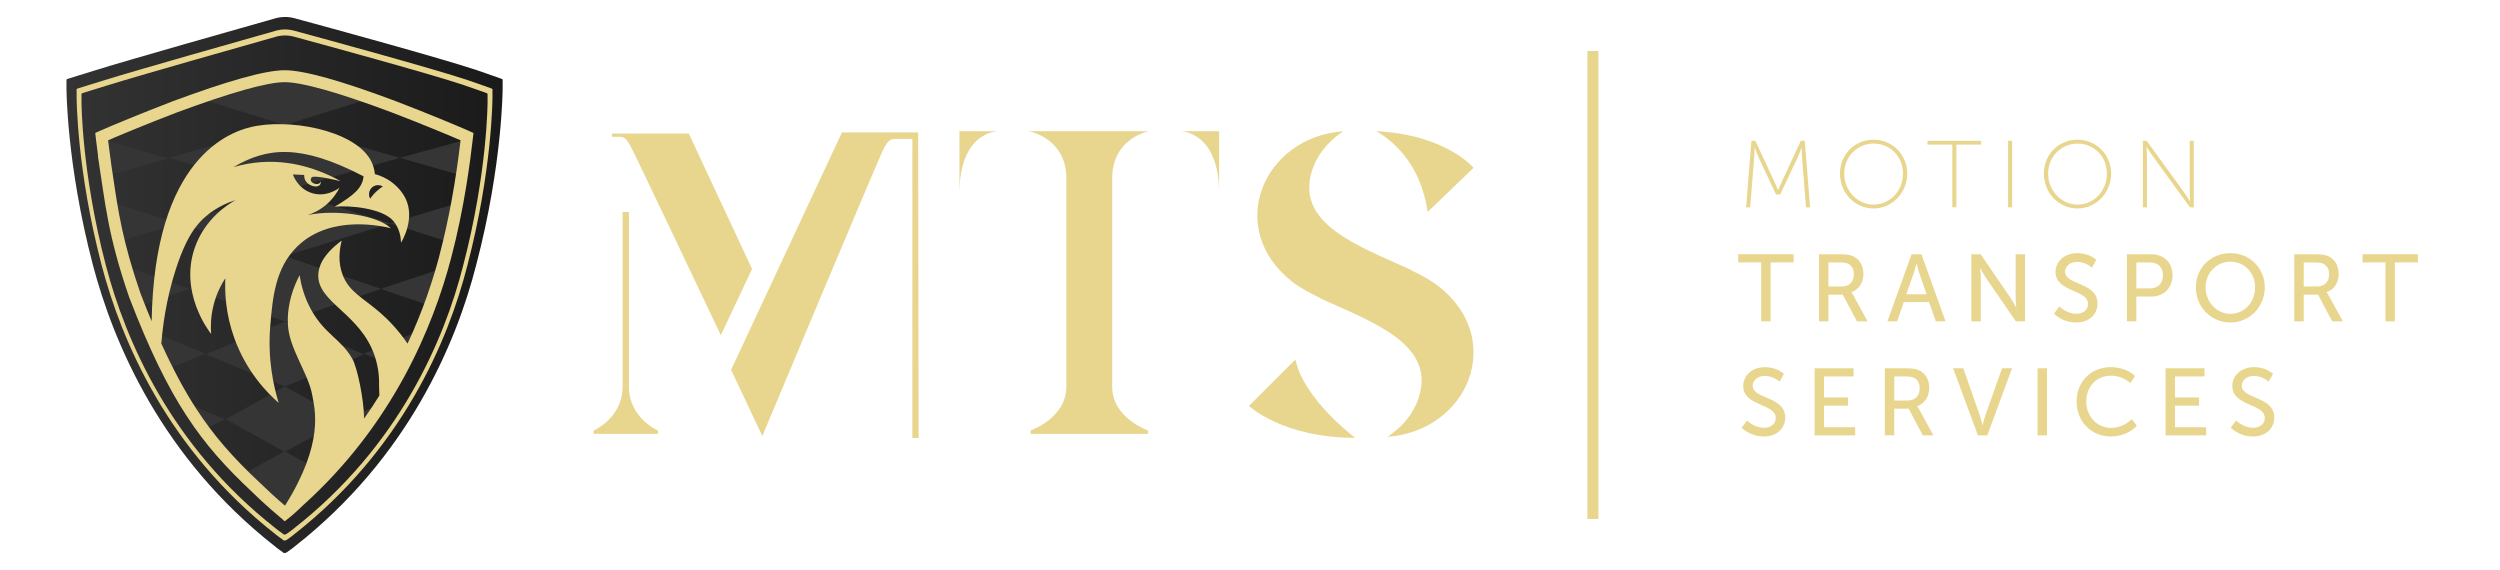 <svg xmlns="http://www.w3.org/2000/svg" xmlns:xlink="http://www.w3.org/1999/xlink" id="Layer_1" viewBox="0 0 1495.13 340.84"><defs><style>      .st0 {        fill: #e8d68e;      }      .st1 {        fill: #353535;      }      .st2 {        fill: url(#linear-gradient);      }    </style><linearGradient id="linear-gradient" x1="39.74" y1="170.42" x2="300.61" y2="170.42" gradientUnits="userSpaceOnUse"><stop offset="0" stop-color="#333"></stop><stop offset="1" stop-color="#1a1a1a"></stop></linearGradient></defs><g><rect class="st0" x="949.35" y="30.48" width="6.58" height="279.88"></rect><g><path class="st0" d="M1047.43,84.22h2.39l11.59,25c.91,1.93,1.93,4.49,1.93,4.49h.11s1.02-2.56,1.93-4.49l11.59-25h2.39l3.18,39.78h-2.44l-2.44-30.34c-.17-1.93-.17-5.28-.17-5.28h-.11s-1.14,3.35-2.05,5.28l-10.68,22.67h-2.5l-10.63-22.67c-.85-1.88-2.1-5.4-2.1-5.4h-.11s0,3.47-.17,5.4l-2.44,30.34h-2.44l3.18-39.78Z"></path><path class="st0" d="M1120.51,83.53c11.08,0,20.12,8.86,20.12,20.29s-9.04,20.85-20.12,20.85-20.12-9.15-20.12-20.85,9.04-20.29,20.12-20.29ZM1120.51,122.35c9.72,0,17.56-8.07,17.56-18.52s-7.84-17.96-17.56-17.96-17.56,7.79-17.56,17.96,7.84,18.52,17.56,18.52Z"></path><path class="st0" d="M1167.56,86.49h-14.83v-2.27h32.11v2.27h-14.83v37.5h-2.44v-37.5Z"></path><path class="st0" d="M1200.92,84.22h2.44v39.78h-2.44v-39.78Z"></path><path class="st0" d="M1242.46,83.53c11.08,0,20.12,8.86,20.12,20.29s-9.04,20.85-20.12,20.85-20.12-9.15-20.12-20.85,9.04-20.29,20.12-20.29ZM1242.46,122.35c9.72,0,17.56-8.07,17.56-18.52s-7.84-17.96-17.56-17.96-17.56,7.79-17.56,17.96,7.84,18.52,17.56,18.52Z"></path><path class="st0" d="M1281.55,84.22h2.27l22.67,31.2c1.31,1.82,3.24,5,3.24,5h.11s-.28-3.01-.28-5v-31.2h2.44v39.78h-2.27l-22.67-31.2c-1.31-1.82-3.24-5-3.24-5h-.11s.28,3.01.28,5v31.2h-2.44v-39.78Z"></path><path class="st0" d="M1053.28,156.95h-13.75v-4.89h33.13v4.89h-13.75v35.23h-5.63v-35.23Z"></path><path class="st0" d="M1087.89,152.07h12.27c4.2,0,5.97.34,7.5.91,4.09,1.53,6.76,5.57,6.76,10.85s-2.84,9.43-7.22,10.85v.11s.45.51,1.19,1.82l8.52,15.57h-6.36l-8.47-15.97h-8.58v15.97h-5.63v-40.12ZM1101.58,171.33c4.38,0,7.1-2.78,7.1-7.27,0-2.96-1.14-5.06-3.18-6.19-1.08-.57-2.39-.91-5.51-.91h-6.48v14.38h8.07Z"></path><path class="st0" d="M1153.69,180.65h-15.12l-3.98,11.54h-5.8l14.43-40.12h5.91l14.43,40.12h-5.85l-4.03-11.54ZM1146.14,157.58s-.91,3.64-1.59,5.68l-4.49,12.73h12.16l-4.43-12.73c-.68-2.05-1.53-5.68-1.53-5.68h-.11Z"></path><path class="st0" d="M1178.98,152.07h5.57l17.84,26.08c1.48,2.16,3.35,5.8,3.35,5.8h.11s-.4-3.58-.4-5.8v-26.08h5.63v40.12h-5.51l-17.9-26.03c-1.48-2.22-3.35-5.85-3.35-5.85h-.11s.4,3.58.4,5.85v26.03h-5.63v-40.12Z"></path><path class="st0" d="M1231.6,183.32s4.26,4.32,10.23,4.32c3.75,0,6.93-2.1,6.93-5.91,0-8.69-19.43-6.82-19.43-19.15,0-6.25,5.4-11.19,12.96-11.19s11.36,4.03,11.36,4.03l-2.56,4.66s-3.69-3.47-8.81-3.47c-4.26,0-7.27,2.67-7.27,5.85,0,8.3,19.43,6.08,19.43,19.09,0,6.19-4.77,11.31-12.73,11.31-8.52,0-13.3-5.29-13.3-5.29l3.18-4.26Z"></path><path class="st0" d="M1272.01,152.07h14.66c7.33,0,12.62,4.94,12.62,12.56s-5.28,12.73-12.62,12.73h-9.03v14.83h-5.63v-40.12ZM1285.76,172.47c4.83,0,7.79-3.01,7.79-7.84s-2.96-7.67-7.73-7.67h-8.18v15.51h8.12Z"></path><path class="st0" d="M1333.89,151.39c11.59,0,20.57,8.92,20.57,20.46s-8.98,21.02-20.57,21.02-20.63-9.21-20.63-21.02,9.04-20.46,20.63-20.46ZM1333.89,187.7c8.18,0,14.77-6.82,14.77-15.85s-6.59-15.34-14.77-15.34-14.83,6.59-14.83,15.34,6.65,15.85,14.83,15.85Z"></path><path class="st0" d="M1372.13,152.07h12.27c4.2,0,5.97.34,7.5.91,4.09,1.53,6.76,5.57,6.76,10.85s-2.84,9.43-7.22,10.85v.11s.45.51,1.19,1.82l8.52,15.57h-6.36l-8.47-15.97h-8.58v15.97h-5.63v-40.12ZM1385.83,171.33c4.38,0,7.1-2.78,7.1-7.27,0-2.96-1.14-5.06-3.18-6.19-1.08-.57-2.39-.91-5.51-.91h-6.48v14.38h8.07Z"></path><path class="st0" d="M1426.63,156.95h-13.75v-4.89h33.13v4.89h-13.75v35.23h-5.63v-35.23Z"></path><path class="st0" d="M1044.81,251.51s4.26,4.32,10.23,4.32c3.75,0,6.93-2.1,6.93-5.91,0-8.69-19.43-6.82-19.43-19.15,0-6.25,5.4-11.19,12.96-11.19s11.36,4.03,11.36,4.03l-2.56,4.66s-3.69-3.47-8.81-3.47c-4.26,0-7.27,2.67-7.27,5.85,0,8.3,19.43,6.08,19.43,19.09,0,6.19-4.77,11.31-12.73,11.31-8.52,0-13.3-5.28-13.3-5.28l3.18-4.26Z"></path><path class="st0" d="M1085.22,220.26h23.3v4.89h-17.67v12.56h14.38v4.89h-14.38v12.9h18.64v4.89h-24.26v-40.12Z"></path><path class="st0" d="M1127.27,220.26h12.27c4.2,0,5.97.34,7.5.91,4.09,1.53,6.76,5.57,6.76,10.85s-2.84,9.43-7.22,10.85v.11s.45.51,1.19,1.82l8.52,15.57h-6.36l-8.47-15.97h-8.58v15.97h-5.63v-40.12ZM1140.96,239.52c4.38,0,7.1-2.78,7.1-7.27,0-2.95-1.14-5.06-3.18-6.19-1.08-.57-2.39-.91-5.51-.91h-6.48v14.38h8.07Z"></path><path class="st0" d="M1168.07,220.26h6.08l9.94,28.35c.74,2.16,1.53,5.51,1.53,5.51h.11s.8-3.35,1.54-5.51l10.06-28.35h5.97l-14.77,40.12h-5.63l-14.83-40.12Z"></path><path class="st0" d="M1218.59,220.26h5.63v40.12h-5.63v-40.12Z"></path><path class="st0" d="M1262.29,219.58c9.66,0,14.6,5.28,14.6,5.28l-2.78,4.21s-4.66-4.38-11.59-4.38c-8.98,0-14.83,6.82-14.83,15.34s5.97,15.85,14.89,15.85c7.56,0,12.39-5.23,12.39-5.23l3.01,4.03s-5.51,6.36-15.57,6.36c-12.05,0-20.51-9.21-20.51-20.97s8.75-20.51,20.4-20.51Z"></path><path class="st0" d="M1295.13,220.26h23.3v4.89h-17.67v12.56h14.38v4.89h-14.38v12.9h18.64v4.89h-24.26v-40.12Z"></path><path class="st0" d="M1337.3,251.51s4.26,4.32,10.23,4.32c3.75,0,6.93-2.1,6.93-5.91,0-8.69-19.43-6.82-19.43-19.15,0-6.25,5.4-11.19,12.96-11.19s11.36,4.03,11.36,4.03l-2.56,4.66s-3.69-3.47-8.81-3.47c-4.26,0-7.27,2.67-7.27,5.85,0,8.3,19.43,6.08,19.43,19.09,0,6.19-4.77,11.31-12.73,11.31-8.52,0-13.3-5.28-13.3-5.28l3.18-4.26Z"></path></g><g><g><path class="st0" d="M376.14,231.27v-104.46s-3.79,0-3.79,0v104.46c0,18.78-17.37,26.22-17.37,26.22v2h38.53v-2s-17.37-7.44-17.37-26.22Z"></path><path class="st0" d="M411.93,79.85h-45.99v1.95h4.19c3.43,0,4.55,1.3,6.9,5.44,2.35,4.14,54.06,113.24,54.06,113.24l18.67-39.61-37.83-81.01Z"></path><path class="st0" d="M549.38,261.95l-.27-182.76h-45.58l-66.29,141.98,18.67,39.61s70.39-168.09,72.74-172.23c2.35-4.14,3.47-5.44,6.9-5.44h10.09v178.83h3.74Z"></path></g><path class="st0" d="M686.99,78.48h-71.67s22.42,3.97,22.42,28.22v124.57c0,18.78-21.47,26.22-21.47,26.22v2h70.35v-2s-21.47-7.44-21.47-26.22v-124.57c0-24.15,21.84-28.22,21.84-28.22Z"></path><path class="st0" d="M573.79,115.84c0-37.36,22.91-37.36,22.91-37.36h-22.91v37.36Z"></path><path class="st0" d="M774.71,215l-27.76,27.76s20.05,19.08,63.56,19.08c0,0-30.59-22.64-35.8-46.84Z"></path><path class="st0" d="M853.78,126.79l27.49-26.41s-16.45-19.93-58.3-21.9c0,0,25.83,12.16,30.81,48.31Z"></path><path class="st0" d="M860.4,171.23c-4.37-3.43-10.34-6.68-17.07-9.92l.09-.11c-30.62-14.01-69.49-27.32-58.56-59.77,2.89-8.6,8.85-15.97,16.19-21.3l2.27-1.65c-48.05,3.51-71.03,58.18-30.53,89.99,4.37,3.43,10.34,6.68,17.07,9.92l-.09.11c30.62,14.01,69.49,27.32,58.56,59.77-2.89,8.6-8.85,15.97-16.19,21.3l-2.27,1.65c48.05-3.51,71.03-58.18,30.53-89.99Z"></path><path class="st0" d="M729.1,115.84v-37.36h-22.91s22.91,0,22.91,37.36Z"></path></g></g><g><path class="st2" d="M170.78,330.7h-1.21l-.4-.4c-2.42-1.61-4.84-3.63-4.84-3.63-67.33-52.82-96.36-120.96-108.86-168.54-15.72-60.08-15.72-105.24-15.72-105.64v-4.84l.4-.4s11.47-3.53,16.93-5.24c18.3-5.74,87.18-25.28,107.58-31.05,3.75-1.06,7.71-1.08,11.47-.06,20.16,5.47,87.6,23.88,109.16,31.11,5.43,1.82,14.92,5.24,14.92,5.24l.4.4v4.84c0,.4,0,45.56-15.73,105.64-12.1,47.58-41.13,115.72-108.46,168.54,0,0-2.42,2.01-4.84,3.63l-.81.4Z"></path><g><path class="st1" d="M170.29,74.8l48.76-15.24c-20.9-6.97-39.18-12.63-48.76-12.63s-27.86,5.22-48.76,12.63l48.76,15.24Z"></path><path class="st1" d="M170.29,113.99l68.79-19.59,36.57,10.45c1.31-8.27,2.18-15.67,3.05-21.33l-39.62,10.89-68.79-19.59-69.23,19.59,69.23,19.59Z"></path><path class="st1" d="M61.44,83.51c.87,5.66,1.74,13.06,3.05,21.33l36.14-10.01-39.19-11.32Z"></path><path class="st1" d="M67.53,121.39c1.31,7.4,3.05,14.8,4.79,22.64l34.83-10.45,63.13,19.59,63.13-19.59,34.39,10.89c1.74-7.84,3.49-15.67,4.79-22.64l-39.18,11.76-63.13-19.59-63.13,19.59-39.62-12.19Z"></path><path class="st1" d="M76.68,160.14c2.18,6.97,4.35,14.8,7.4,22.64l29.17-10.01,57.47,19.59,57.04-19.59,29.17,10.01c3.05-7.83,5.22-15.24,7.4-22.2l-36.57,12.19-57.47-19.59-57.04,19.59-36.57-12.63Z"></path><polygon class="st1" points="170.29 231.11 217.74 211.95 170.29 192.36 122.83 211.95 170.29 231.11"></polygon><path class="st1" d="M100.62,220.66l22.21-9.14-32.66-13.5c3.05,7.4,6.53,15.24,10.45,22.64"></path><path class="st1" d="M250.4,198.02l-32.66,13.5,22.21,9.14c3.92-7.4,7.4-15.24,10.45-22.64"></path><polygon class="st1" points="170.29 270.29 205.99 250.7 170.29 231.11 135.02 250.7 170.29 270.29"></polygon><path class="st1" d="M228.19,241.56l-22.21,9.14,12.63,6.09c2.61-4.79,6.97-10.45,9.58-15.24"></path><path class="st1" d="M112.38,241.56l22.2,9.14-12.63,6.09c-2.61-4.79-6.53-10.45-9.58-15.24"></path><path class="st1" d="M168.54,308.17l1.74.87,1.74-.87c8.71-7.84,16.54-15.67,23.95-23.95l-25.69-14.37-26.12,14.37c7.4,8.27,15.67,16.55,24.38,23.95"></path></g><path class="st0" d="M279.54,77.89c-6.45-2.82-23.79-10.08-42.74-17.34-32.26-12.1-54.84-18.55-66.53-18.55s-34.27,6.45-66.93,18.55c-18.95,7.26-36.29,14.52-42.74,17.34l-3.63,1.61.4,3.63c.33,2.85.75,6.26,1.28,10.13-.03.02-.07.03-.1.05,4.37,27.99,5.82,47.14,18.74,84.55,23.9,62.21,42.98,87.79,73.36,116.25,5.16,5.04,10.61,9.99,16.38,14.82l3.23,2.82c3.5-2.57,7.22-5.87,10.97-9.55,53.8-48.38,77.83-106.89,88.62-148.1,7.66-29.03,11.29-56.85,12.9-70.96l.41-3.63-3.63-1.61ZM262.95,152.27c-4.08,15.6-10.16,33.9-19.2,53.22-5.73-8.34-11.48-14.2-16.13-18.27-10.18-8.92-18.63-12.43-22.62-22.63-3.04-7.76-1.98-15.48-.64-20.72-11.49,8.55-13.95,15.71-14.02,20.72-.26,16.51,25.24,22.94,33.77,48.33,2.22,6.6,2.77,12.89,2.6,18.22-.03.02.1,3.34.18,5.42-2.86,4.59-5.9,9.2-9.14,13.79-.14-11.91-4.14-30.67-7.02-35.74-6.8-11.93-16.47-14.65-24.56-29.22-4.44-7.98-6.2-15.58-6.99-20.81-3.5,6.73-7.56,16.98-7.01,29.31.65,14.66,12.32,29.4,14.59,42.5,1.46,8.47,7.34,28.3-16.31,66.03-5.06-4.29-10.03-8.81-14.79-13.46l-.11-.1c-16.84-15.77-27.85-28.56-38.01-44.15-7.2-11.04-14.08-23.87-21.06-39.28,1.43-17.88,4.92-32.19,8.02-42.29,6.63-21.48,13.17-29.13,18.64-33.77,6.47-5.5,13.19-8.26,17.79-9.72-4.07,2.26-18.26,10.8-24.42,28.46-9.39,26.89,8.5,50.04,9.77,51.62-.33-4.08-.34-10.25,1.48-17.42,1.83-7.14,4.78-12.51,7.01-15.93-.38,8.12.07,21.05,5.31,35.69,7.29,20.35,19.9,33.03,26.58,38.87-3.03-9.9-6.7-26.17-5.02-46.1,1.4-16.66,2.91-34.5,16.14-47.42,20.24-19.76,51.92-11.85,55.96-10.94-8.09-7.82-32.75-11.4-49.66-7.86,2.57-.85,6.65-2.54,10.75-5.97,4.47-3.75,6.94-7.85,8.2-10.35-.44.34-8.12,6.24-17.2,2.94-7.69-2.79-10.33-9.94-10.68-10.92l6.78.32c-.07,1.73.44,2.88.8,3.48,2.36,4.04,9.85,4.9,9.02.28v-.03c-.49,3.44-7.77,1.12-5.43-2.22,1.28-1.83,17.41,2.21,17.41,2.21,0,0-2.4-1.43-6.37-3.26.75.38,1.44.73,2.11,1.08l-2.11-1.08c-15.21-7.04-34.85-11.77-57.68-5.17,19.86-11.65,39.8-14.22,77.75,5.52-.64,6.9-5.65,11.25-17.29,18.19,8.6-.93,28.6.79,35.14,8.56,3.85,4.59,4.47,10.06,4.56,12.95.54-.86,8.66-14.24,2.66-26.54-3.3-6.76-9.64-10.69-10.58-11.25-3.68-2.17-6.89-3-7.69-3.2-.13-1.09-.41-3.13-1.25-5.49-6.72-18.93-44.53-27.51-69.31-23.42-17.24,2.84-61.37,20.03-62.97,116.91-2.21-5.3-4.44-10.88-6.7-16.76-10.67-30.9-13.37-49.31-16.51-70.64-.36-2.44-.72-4.92-1.11-7.48h.03s-.69-5.01-.69-5.01c-.4-2.91-.76-5.71-1.08-8.36,7.64-3.31,23.94-10.07,41.19-16.67,32.41-12,54.08-18.09,64.41-18.09s31.99,6.08,64,18.08c17.23,6.6,33.52,13.35,41.21,16.68-2.9,24.85-7.12,47.85-12.53,68.35ZM228.92,111.5c-1.14.75-2.42,1.72-3.75,2.94-1.64,1.53-2.89,3.07-3.82,4.38-1.22-2.3-.7-5.12,1.2-6.77h0c1.74-1.51,4.31-1.74,6.37-.55Z"></path><path class="st0" d="M294.15,52.99s-9.04-3.26-14.22-5c-20.56-6.89-84.85-24.44-104.08-29.66-3.58-.97-7.36-.95-10.94.06-19.44,5.5-85.12,24.13-102.56,29.6-5.21,1.64-16.15,5-16.15,5l-.38.38v4.61c0,.38,0,43.44,14.99,100.72,11.92,45.36,39.6,110.33,103.79,160.68,0,0,2.31,1.92,4.61,3.46l.39.38h1.15l.77-.38c2.31-1.54,4.61-3.46,4.61-3.46,64.2-50.36,91.87-115.32,103.4-160.68,14.99-57.28,14.99-100.33,14.99-100.72v-4.61l-.38-.38ZM291.6,56.89v3.75c0,.38,0,42.41-14.64,98.34-11.26,44.29-38.28,107.72-100.97,156.89,0,0-2.25,1.88-4.51,3.38l-.75.38h-1.13l-.38-.38c-2.25-1.5-4.5-3.38-4.5-3.38-62.68-49.17-89.71-112.6-101.34-156.89-14.64-55.93-14.64-97.96-14.64-98.34v-4.51l.38-.38s10.68-3.28,15.76-4.88c17.04-5.34,81.16-23.53,100.14-28.9,3.49-.99,7.18-1.01,10.68-.06,18.77,5.09,81.55,22.23,101.62,28.96,5.06,1.7,13.89,4.88,13.89,4.88l.38.38v.75Z"></path></g></svg>